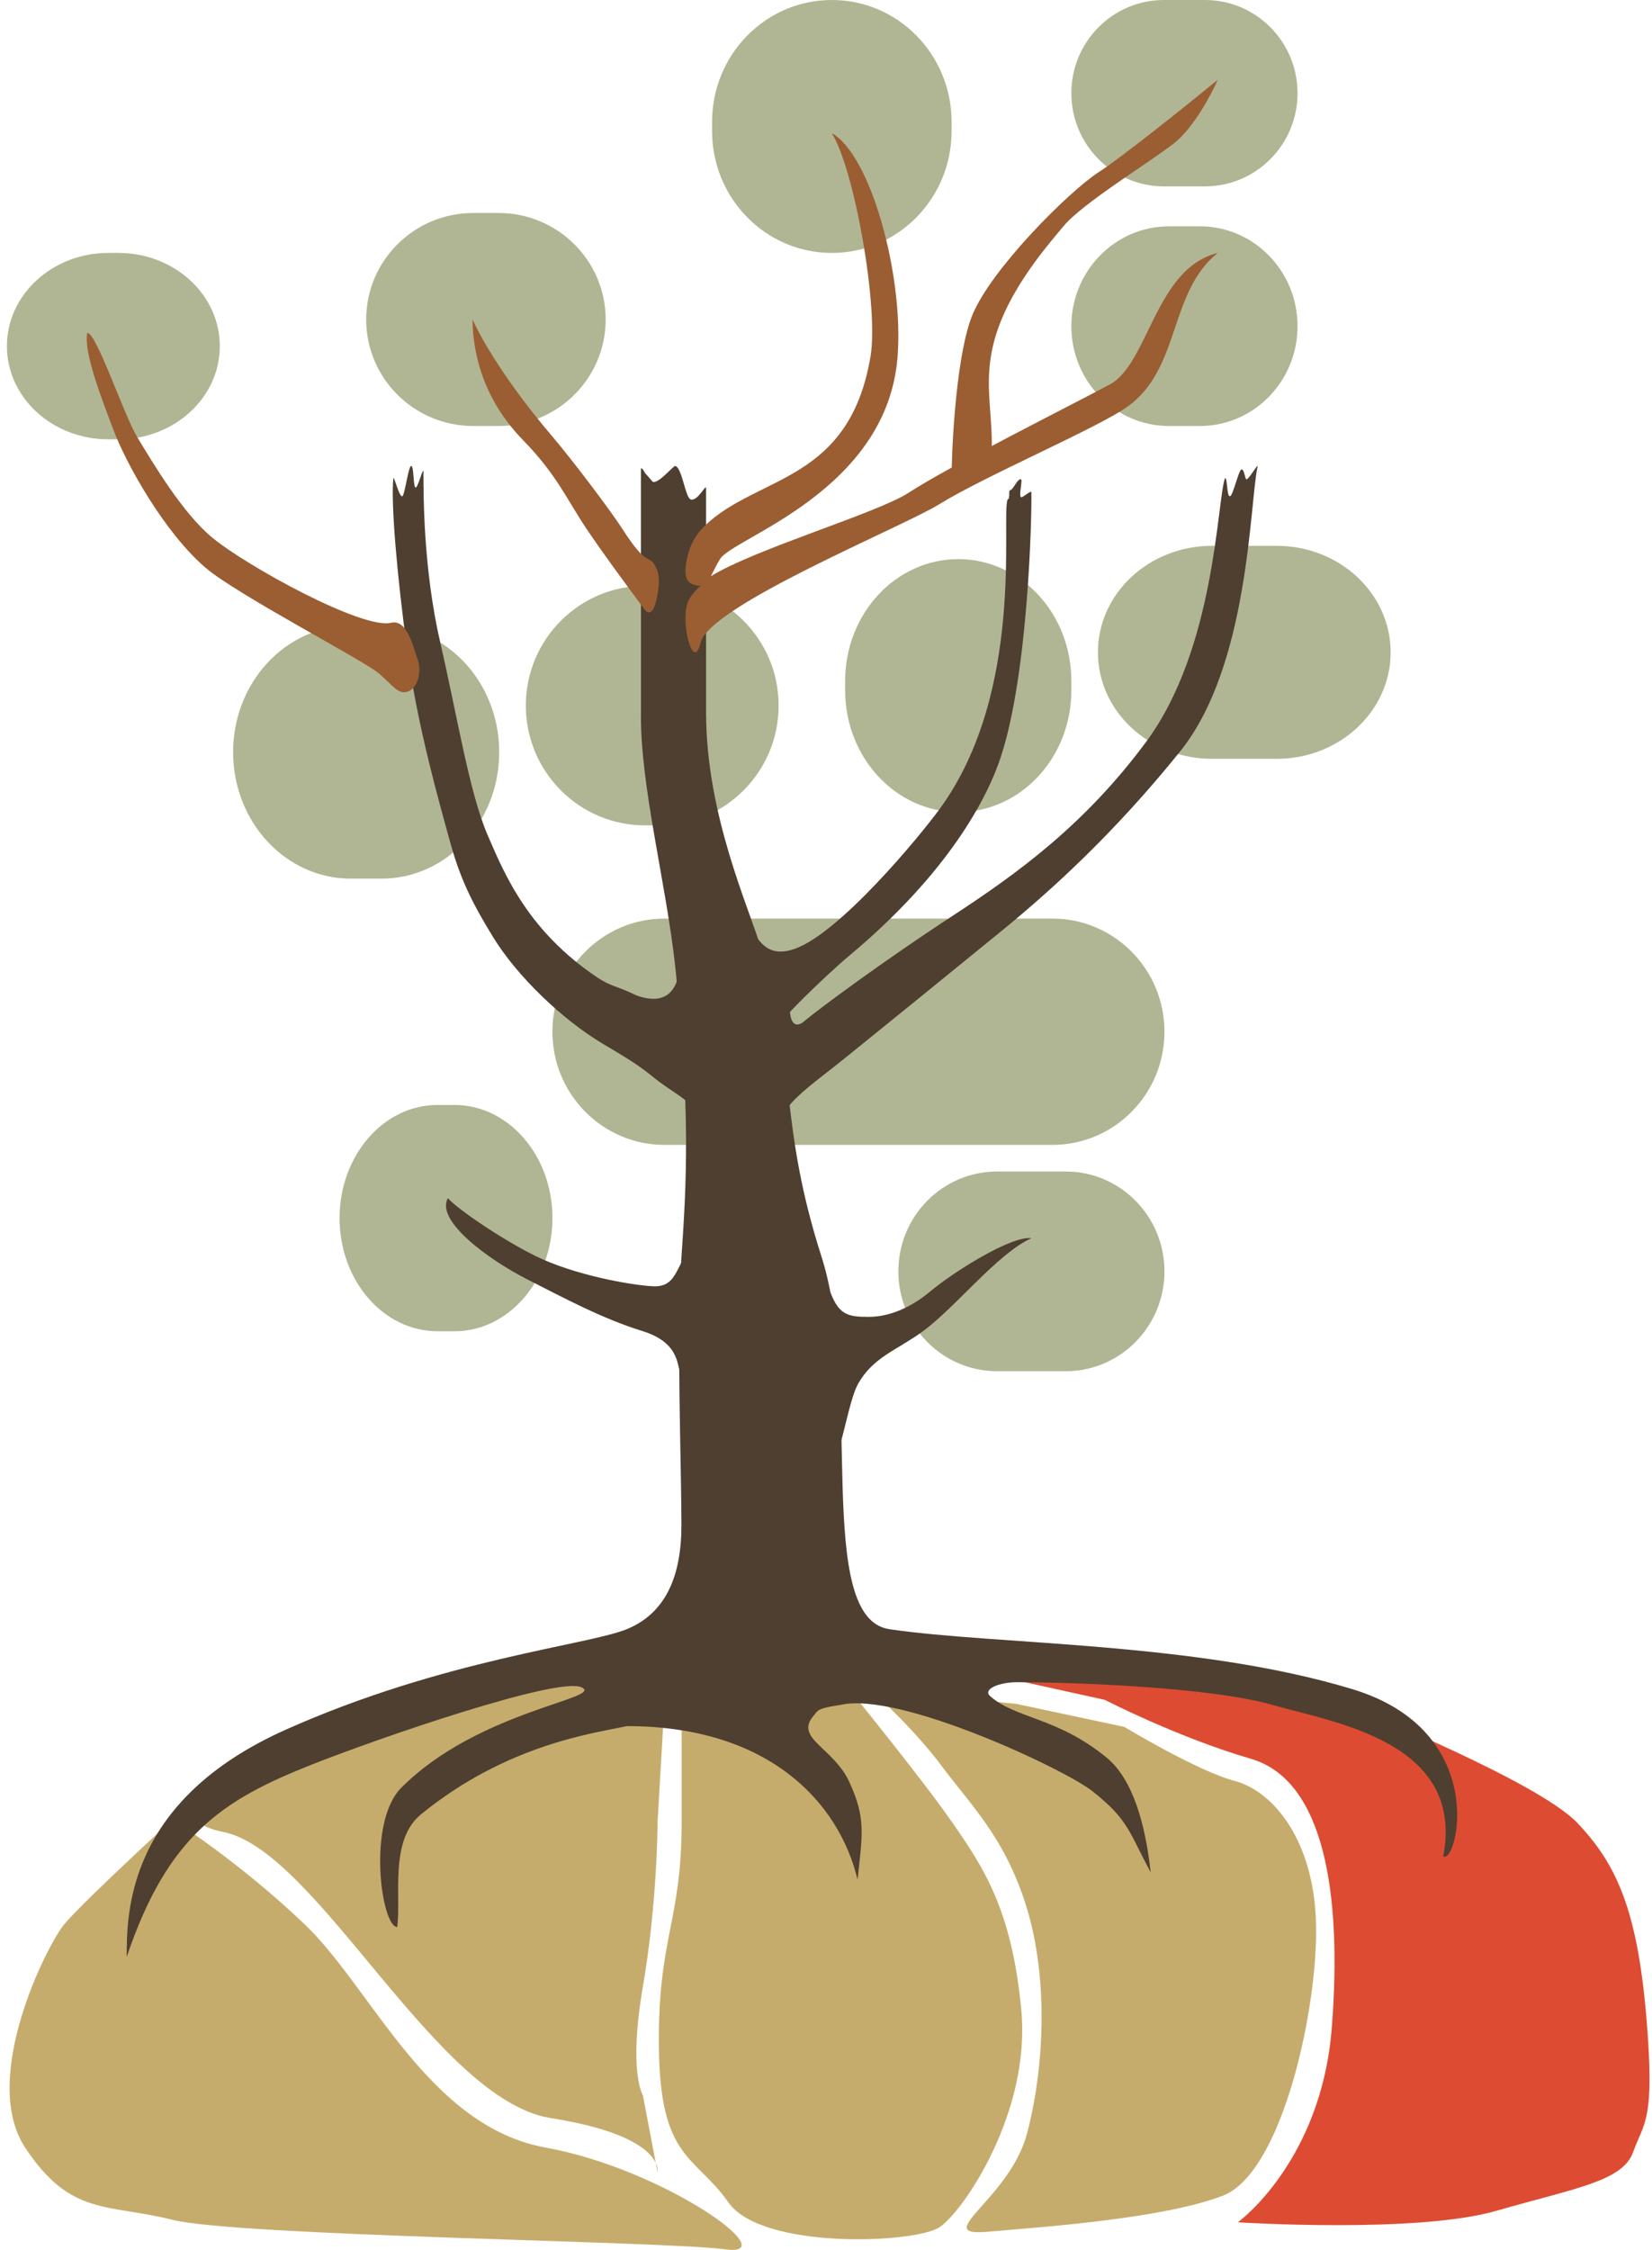 <svg xmlns="http://www.w3.org/2000/svg" width="144" height="196" viewBox="0 0 144 196" fill="none"><path d="M15.03 158.52C15.03 158.52 7.095 165.807 5.578 167.665C4.061 169.522 -1.773 181.094 2.195 187.096C6.162 193.096 9.312 191.953 15.03 193.382C20.747 194.81 57.853 195.239 63.22 195.953C68.588 196.668 57.853 188.953 47.585 187.096C37.316 185.238 32.416 173.236 26.581 167.665C20.747 162.092 15.03 158.52 15.03 158.52Z" fill="#C6AC6C"></path><path d="M49.18 145.924L57.896 148.784L57.315 158.791C57.315 158.791 57.315 165.653 56.037 173.087C54.758 180.521 56.037 182.523 56.037 182.523L57.159 188.422C57.392 188.916 57.315 189.242 57.315 189.242L57.159 188.422C56.67 187.383 54.816 185.599 48.018 184.524C37.983 182.937 27.681 161.24 19.468 159.596C11.254 157.951 26.866 151.643 26.866 151.643L49.18 145.924Z" fill="#C6AC6C"></path><path d="M57.435 178.437C57.319 168.716 59.417 167.573 59.417 158.71V146.847H73.756C73.756 146.847 80.284 154.851 82.966 158.71C85.647 162.569 88.211 166.287 89.027 175.148C89.844 184.011 84.015 192.587 81.916 194.017C79.818 195.447 66.411 196.018 63.497 191.873C60.583 187.727 57.552 188.156 57.435 178.437Z" fill="#C6AC6C"></path><path d="M82.096 153.866C79.543 150.439 75.829 147.153 75.829 147.153L88.596 148.439L97.997 150.439C97.997 150.439 104.381 154.295 107.631 155.152C110.881 156.008 114.479 160.15 114.711 167.434C114.944 174.718 111.81 189.285 106.586 191.284C101.364 193.284 91.034 193.998 86.043 194.426C81.052 194.855 88.016 191.571 89.524 185.858C91.034 180.145 91.382 172.432 89.524 166.292C87.668 160.15 84.65 157.294 82.096 153.866Z" fill="#C6AC6C"></path><path d="M137.472 158.787C134.06 155.22 118.48 148.943 118.48 148.943L98.01 146.232H87.889L96.305 148.087C96.305 148.087 102.672 151.369 109.041 153.223C115.409 155.078 117.002 164.923 116.092 176.622C115.182 188.321 107.904 193.6 107.904 193.6C107.904 193.6 123.484 194.598 130.421 192.601C137.358 190.604 141.452 190.034 142.362 187.465C143.271 184.897 144.295 184.897 143.499 175.623C142.703 166.349 140.883 162.354 137.472 158.787Z" fill="#DD4C32"></path><path d="M91.737 80.024H57.918C52.525 80.024 48.153 84.437 48.153 89.882V89.882C48.153 95.326 52.525 99.74 57.918 99.74H91.737C97.13 99.74 101.502 95.326 101.502 89.882C101.502 84.437 97.13 80.024 91.737 80.024Z" fill="#B0B693"></path><path d="M30.567 76.544H33.267C38.926 76.544 43.515 71.612 43.515 65.527C43.515 59.442 38.926 54.509 33.267 54.509H30.567C24.908 54.509 20.319 59.442 20.319 65.527C20.319 71.612 24.908 76.544 30.567 76.544Z" fill="#B0B693"></path><path d="M56.237 71.905H57.468C63.213 71.905 67.87 67.232 67.87 61.467V61.467C67.87 55.703 63.213 51.029 57.468 51.029H56.237C50.492 51.029 45.835 55.703 45.835 61.467V61.467C45.835 67.232 50.492 71.905 56.237 71.905Z" fill="#B0B693"></path><path d="M83.528 70.746H83.528C88.972 70.746 93.386 65.998 93.386 60.141V59.315C93.386 53.458 88.972 48.71 83.528 48.71H83.528C78.083 48.71 73.67 53.458 73.67 59.315V60.141C73.67 65.998 78.083 70.746 83.528 70.746Z" fill="#B0B693"></path><path d="M105.646 66.107H111.277C116.768 66.107 121.219 61.953 121.219 56.828C121.219 51.704 116.768 47.55 111.277 47.55H105.646C100.155 47.55 95.704 51.704 95.704 56.828C95.704 61.953 100.155 66.107 105.646 66.107Z" fill="#B0B693"></path><path d="M104.588 19.716H101.9C97.198 19.716 93.386 23.61 93.386 28.414V28.414C93.386 33.218 97.198 37.112 101.9 37.112H104.588C109.29 37.112 113.102 33.218 113.102 28.414V28.414C113.102 23.61 109.29 19.716 104.588 19.716Z" fill="#B0B693"></path><path d="M43.457 18.556H41.255C36.098 18.556 31.918 22.71 31.918 27.834V27.834C31.918 32.959 36.098 37.112 41.255 37.112H43.457C48.613 37.112 52.794 32.959 52.794 27.834V27.834C52.794 22.71 48.613 18.556 43.457 18.556Z" fill="#B0B693"></path><path d="M82.947 10.61C82.947 4.75 78.274 0 72.509 0C66.745 0 62.071 4.75 62.071 10.61V11.425C62.071 17.285 66.745 22.035 72.509 22.035C78.274 22.035 82.947 17.285 82.947 11.425V10.61Z" fill="#B0B693"></path><path d="M39.616 96.26H38.137C33.421 96.26 29.599 100.674 29.599 106.118C29.599 111.563 33.421 115.976 38.137 115.976H39.616C44.332 115.976 48.155 111.563 48.155 106.118C48.155 100.674 44.332 96.26 39.616 96.26Z" fill="#B0B693"></path><path d="M92.897 102.059H86.912C82.159 102.059 78.307 105.953 78.307 110.757C78.307 115.561 82.159 119.456 86.912 119.456H92.897C97.649 119.456 101.502 115.561 101.502 110.757C101.502 105.953 97.649 102.059 92.897 102.059Z" fill="#B0B693"></path><path d="M105.031 0H101.457C96.999 0 93.386 3.635 93.386 8.118V8.118C93.386 12.602 96.999 16.237 101.457 16.237H105.031C109.488 16.237 113.102 12.602 113.102 8.118V8.118C113.102 3.635 109.488 0 105.031 0Z" fill="#B0B693"></path><path d="M10.321 22.035H9.442C4.561 22.035 0.604 25.67 0.604 30.154C0.604 34.638 4.561 38.272 9.442 38.272H10.321C15.202 38.272 19.16 34.638 19.16 30.154C19.16 25.67 15.202 22.035 10.321 22.035Z" fill="#B0B693"></path><path d="M74.805 120.536C73.996 121.951 73.338 126.414 72.905 126.414C72.086 126.414 70.433 122.867 70.221 119.798C69.914 115.374 71.977 111.399 72.239 112.177C73.045 114.576 73.862 114.721 75.737 114.721C77.613 114.721 79.525 113.817 81.061 112.525C83.053 110.848 88.176 107.614 89.905 107.872C86.978 109.165 83.252 113.945 80.395 116.013C78.128 117.655 76.137 118.21 74.805 120.536Z" fill="#4E3F30"></path><path d="M73.951 83.321C72.371 84.635 66.099 90.482 66.619 91.286C63.565 94.012 64.385 79.212 64.856 79.89C65.871 81.347 66.486 83.649 69.283 82.657C73.208 81.265 80.119 72.92 81.896 70.49C89.394 60.242 87.243 45.194 87.825 43.517C88.1 43.419 87.858 42.745 88.064 42.703C88.341 42.648 88.666 41.706 88.987 41.753C89.175 41.781 88.757 43.254 89.016 43.318C89.159 43.353 89.727 42.802 89.901 42.848C89.947 44.989 89.639 58.651 87.233 65.96C86.072 69.489 82.703 76.036 73.951 83.321Z" fill="#4E3F30"></path><path d="M42.54 72.832C44.037 76.321 46.113 81.161 52.062 85.151C53.253 85.949 53.799 85.892 55.478 86.718C58.447 87.79 58.937 85.648 59.108 85.151C63.191 87.897 62.239 97.665 61.029 97.415C60.122 95.668 58.822 95.389 56.759 93.689C55.607 92.74 54.304 91.979 52.489 90.895C49.074 88.853 45.097 85.106 42.948 81.583C41.148 78.633 40.136 76.615 39.236 73.355C38.247 69.771 36.39 63.263 35.504 56.741C34.617 50.219 34.062 43.855 34.286 41.682C34.324 41.317 34.776 43.287 35.059 43.235C35.289 43.192 35.602 40.486 35.861 40.595C36.077 40.686 36.019 42.286 36.199 42.458C36.4 42.651 36.822 40.796 36.911 41.061C36.911 43.304 36.911 49.614 38.374 55.965C39.911 62.642 40.915 69.044 42.498 72.734L42.54 72.832Z" fill="#4E3F30"></path><path d="M55.981 115.953C58.899 116.857 58.998 118.491 59.249 119.455L62.07 116.485L59.554 109.701C58.895 110.875 58.613 112.06 57.108 112.06C55.828 112.06 50.953 111.327 47.283 109.701C44.528 108.479 39.971 105.444 39.04 104.379C37.924 106.374 42.71 109.801 45.91 111.427C49.109 113.054 52.478 114.868 55.981 115.953Z" fill="#4E3F30"></path><path d="M117.874 147.151C129.973 150.811 127.007 162.483 125.806 161.715C127.701 151.707 116.255 150.065 110.937 148.532C105.619 146.999 93.825 146.55 88.622 146.55C87.12 146.55 85.616 147.151 86.311 147.764C88.523 149.723 92.207 149.607 96.484 153.138C98.703 154.968 99.838 158.817 100.3 163.116C98.334 159.432 98.334 158.51 95.213 156.035C92.826 154.142 78.324 147.312 73.245 148.532C71.179 148.82 71.279 149.054 70.933 149.453C69.198 151.448 72.667 152.216 74.055 155.287C75.442 158.357 75.21 159.604 74.752 163.749C73.129 156.995 67.002 150.374 54.631 150.374C51.812 150.995 44.225 151.929 36.709 158.05C33.935 160.31 34.975 165.112 34.628 167.875C33.241 167.875 31.969 158.767 34.975 155.747C41.681 149.012 52.716 147.966 50.699 146.997C48.683 146.028 33.079 151.387 27.113 153.751C19.367 156.822 14.626 159.892 11.042 170.485C11.042 166.494 11.158 156.822 24.916 150.681C38.675 144.541 51.195 143.33 54.631 141.93C58.066 140.531 59.398 137.246 59.398 132.873C59.398 127.597 58.95 115.999 59.398 109.538C59.846 103.078 60.203 96.644 58.858 84.209C58.076 76.975 55.78 68.356 55.87 62.092V40.807C55.988 40.774 56.099 40.971 56.229 41.213L56.916 41.992C57.489 42.065 58.559 40.699 58.858 40.592C59.456 40.742 59.736 43.355 60.203 43.508C60.826 43.713 61.547 42.093 61.547 42.539V62.092C61.547 71.006 65.319 79.146 66.308 82.52C69.495 93.389 67.894 97.867 71.626 109.538C75.21 120.746 70.933 140.958 77.523 141.93C86.885 143.313 104.187 143.009 117.874 147.151Z" fill="#4E3F30"></path><path d="M73.685 92.152C69.883 95.223 67.199 96.704 67.944 99.74L62.071 93.154L63.156 92.488L67.088 88.689L69.112 86.715C68.676 87.143 68.638 90.207 70.119 88.955C71.503 87.784 77.341 83.499 82.934 79.851C88.835 76.001 94.598 71.784 99.902 64.633C105.963 56.461 106.072 43.58 106.782 41.647C107.013 41.629 106.919 43.363 107.232 43.225C107.495 43.109 107.955 41.008 108.202 40.906C108.466 40.797 108.495 41.742 108.661 41.754C108.862 41.768 109.697 40.279 109.616 40.651C108.924 43.856 108.885 57.995 102.869 65.46C97.104 72.615 91.65 77.549 87.308 81.096C83.057 84.569 77.522 89.052 73.685 92.152Z" fill="#4E3F30"></path><path d="M59.797 49.158C59.939 48.076 60.334 46.854 61.467 45.772C66.064 41.379 74.014 42.061 75.877 31.074C76.612 26.746 74.464 14.69 72.502 11.598C75.877 13.453 78.793 23.963 78.239 31.074C77.324 42.821 63.903 46.84 62.77 48.694C61.827 50.24 61.779 51.167 60.788 51.013C59.797 50.858 59.656 50.24 59.797 49.158Z" fill="#9B5D32"></path><path d="M57.389 51.272C57.552 49.901 57.207 49.476 56.98 49.068C56.39 48.375 56.245 49.191 54.203 46.008C53.346 44.674 50.15 40.373 47.91 37.74C45.102 34.438 42.415 30.536 41.194 27.834C41.194 30.386 41.927 34.588 45.59 38.34C48.508 41.33 49.375 43.443 51.084 46.008C52.699 48.432 55.623 52.326 56.119 53.019C56.731 53.876 57.184 52.985 57.389 51.272Z" fill="#9B5D32"></path><path d="M36.379 57.354C36.037 56.464 35.517 53.901 34.082 54.256C31.624 54.864 21.479 49.316 18.456 46.799C15.912 44.682 13.363 40.385 11.966 38.093C10.819 36.213 8.413 28.994 7.61 28.994C7.267 30.662 8.853 34.71 9.903 37.487C11.038 40.489 14.373 46.435 17.926 49.468C20.663 51.805 31.745 57.556 33.029 58.669C34.312 59.782 34.721 60.553 35.577 60.236C36.432 59.918 36.807 58.467 36.379 57.354Z" fill="#9B5D32"></path><path d="M59.904 52.607C60.179 51.694 61.33 50.779 61.903 50.234C65.802 47.813 76.486 44.704 79.233 42.907C82.674 40.656 93.194 35.387 96.732 33.497C100.12 31.687 100.684 23.393 106.141 22.035C101.834 25.504 102.942 32.139 98.238 35.457C95.604 37.315 85.824 41.477 81.868 43.931C78.702 45.895 61.824 52.766 61.072 55.986C60.461 58.598 59.343 54.471 59.904 52.607Z" fill="#9B5D32"></path><path d="M84.778 41.307C86.121 40.503 86.456 39.297 86.456 38.794C86.456 35.722 85.868 33.6 86.456 30.584C87.372 25.892 91.035 21.703 92.713 19.693C94.392 17.682 100.19 14.164 102.326 12.488C104.035 11.148 105.582 8.243 106.142 6.959C103.547 9.081 97.84 13.661 95.765 15.001C93.171 16.677 86.456 23.379 84.778 27.4C83.435 30.617 82.998 38.012 82.946 41.307C82.998 41.642 83.435 42.112 84.778 41.307Z" fill="#9B5D32"></path></svg>